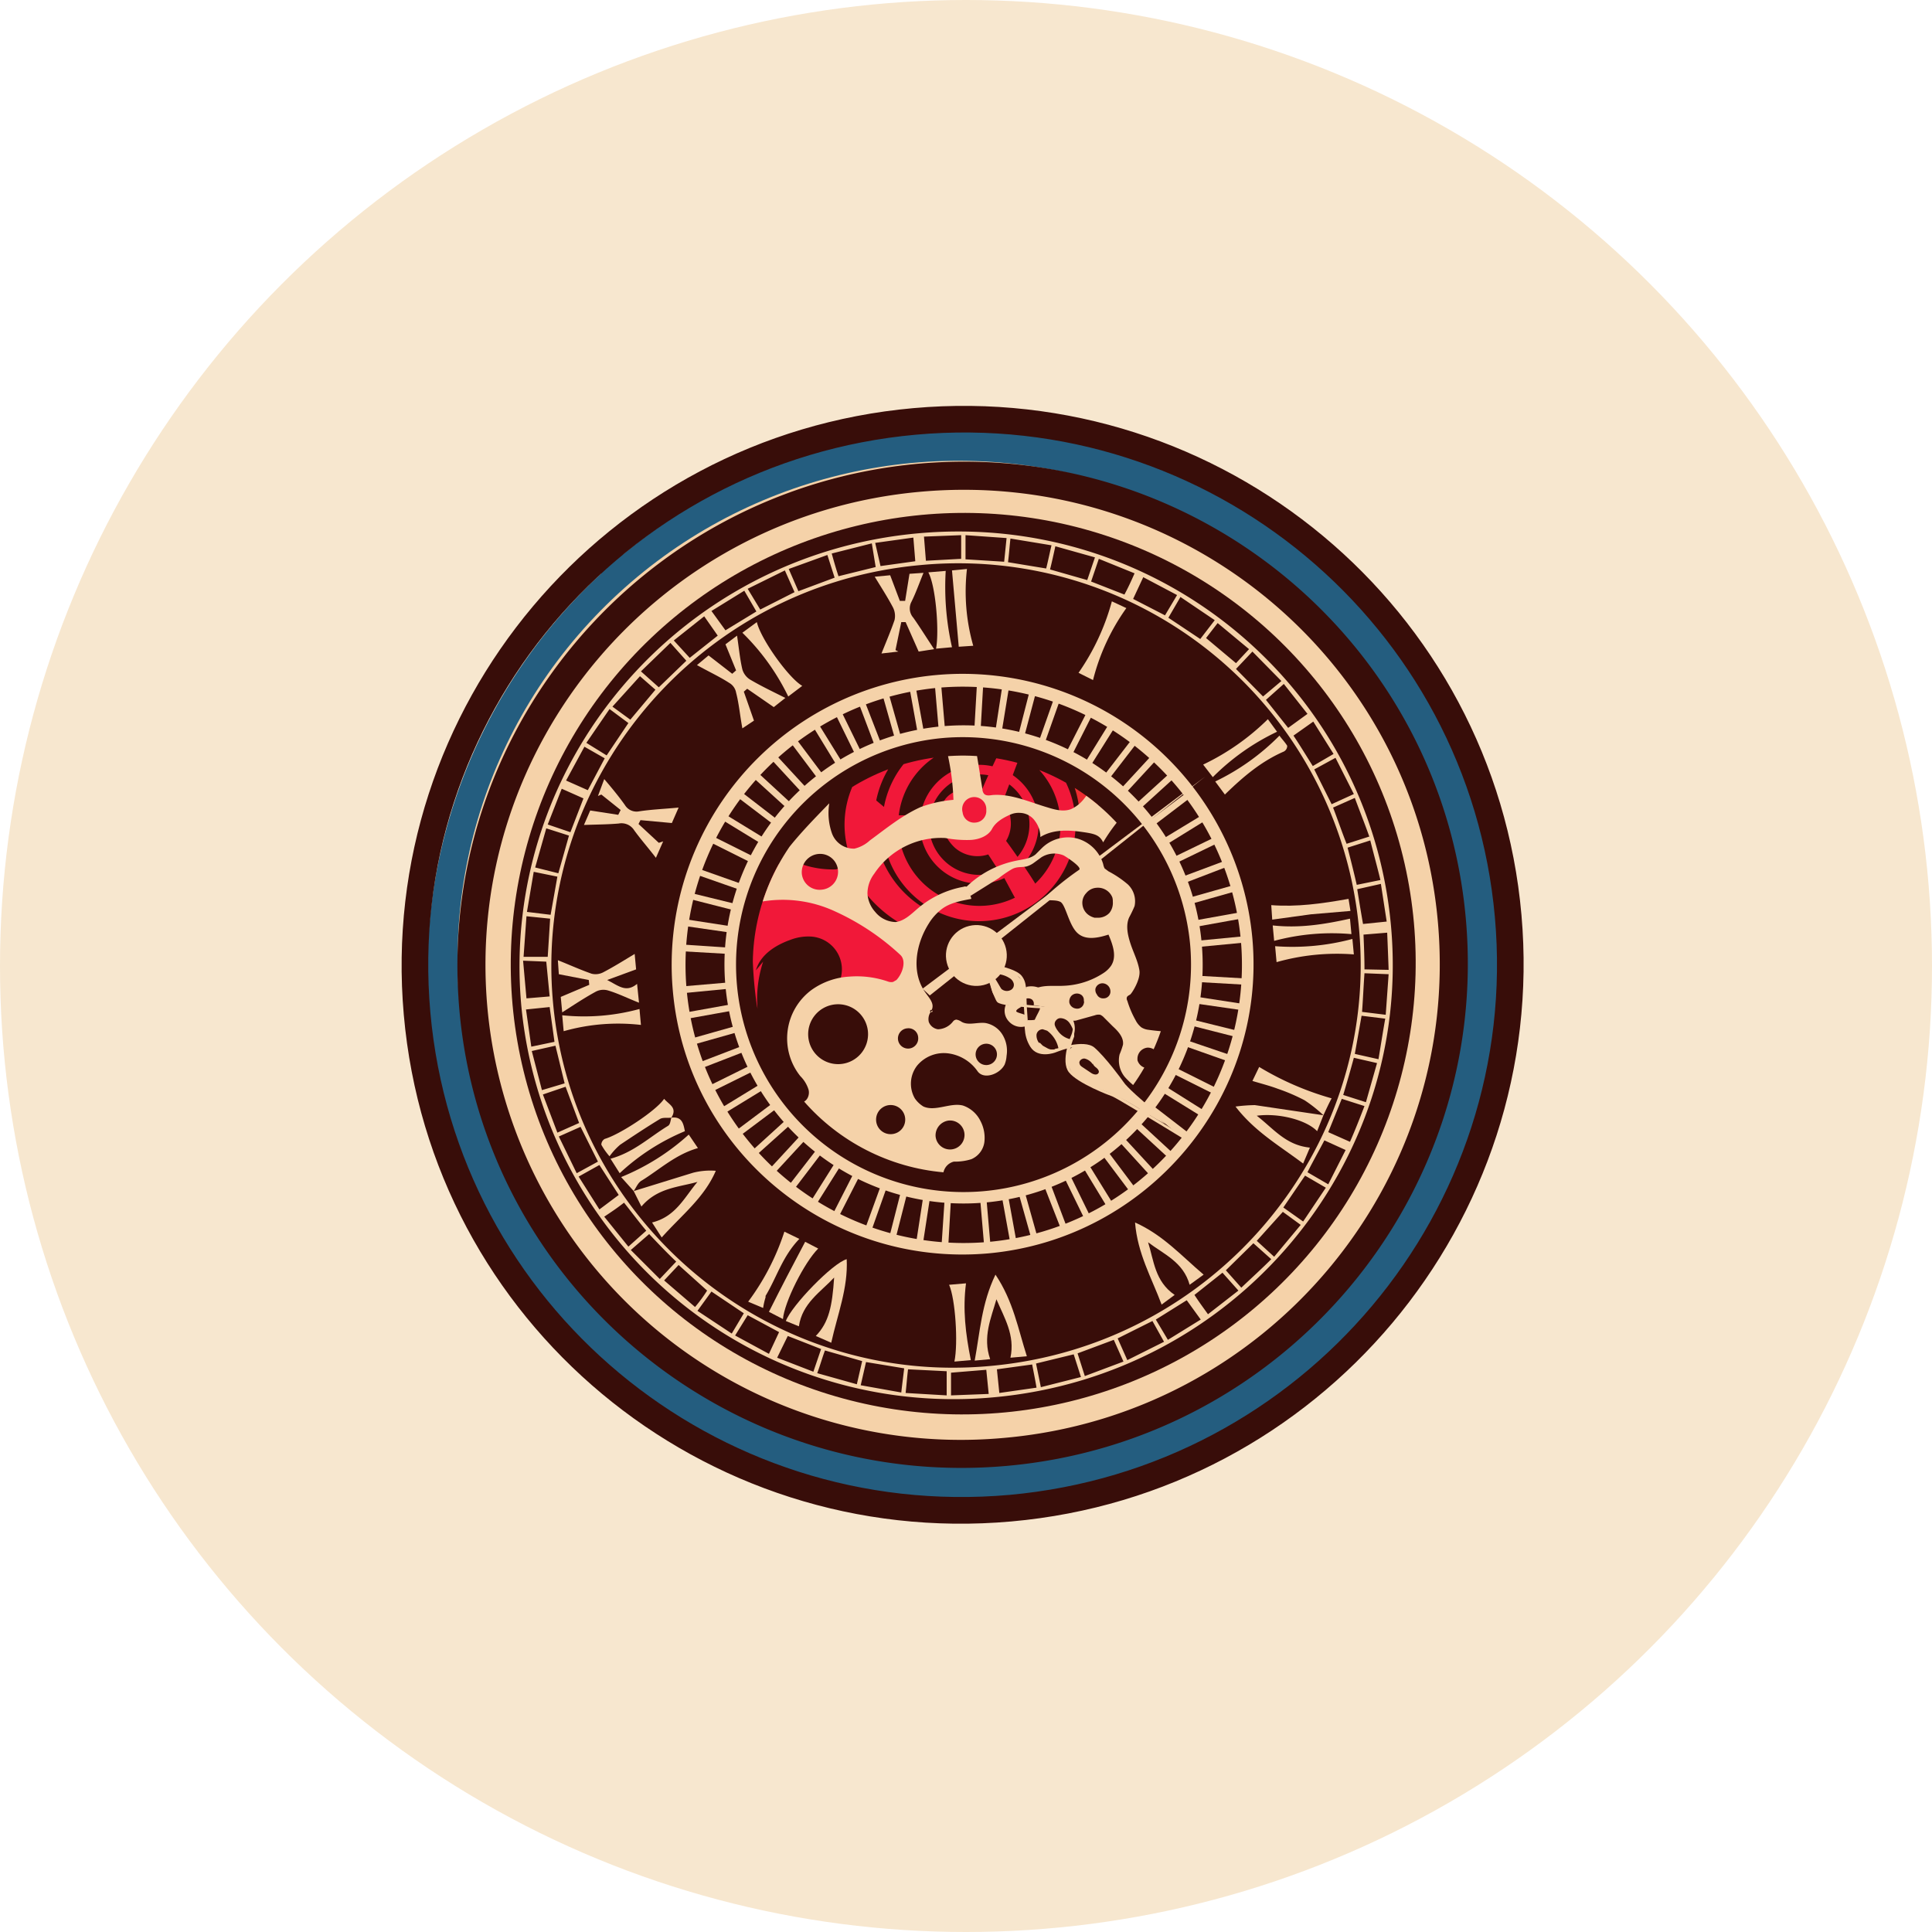 <?xml version="1.0" encoding="UTF-8"?> <svg xmlns="http://www.w3.org/2000/svg" xmlns:xlink="http://www.w3.org/1999/xlink" viewBox="0 0 400 400"> <defs> <style>.a{fill:none;}.b{fill:#f7e7cf;}.c{fill:#b15318;}.d{fill:#245d7f;}.e{fill:#f5d2a9;}.f{fill:#380d09;}.g{clip-path:url(#a);}.h{fill:#f11839;}.i{fill:#ed2c30;}</style> <clipPath id="a"> <ellipse class="a" cx="199.1" cy="199.8" rx="43.4" ry="43.2" transform="translate(-41.5 52.7) rotate(-13.7)"></ellipse> </clipPath> </defs> <title>Монтажная область 19 копия 123</title> <circle class="b" cx="200" cy="200" r="200"></circle> <path class="c" d="M147.9,111.6l-6.2-9.8a183,183,0,0,1,53.6-12.6l.4,8.6,5.3-.4,1.1-7.3a3.2,3.2,0,0,1,.7-1.9,3.6,3.6,0,0,1,2.3-.5l14.2,1.1a3.5,3.5,0,0,1,2.6.9,4,4,0,0,1,.5,2.4l-.5,7.7c-20,1.4-41.1-5.3-59.7,2.3-12.4,5-21.7,15.7-34,20.9-1.7-1.5-3.5-3.1-4-5.3s.8-5,3.1-5.1a18.6,18.6,0,0,0,9.4,8.1"></path> <ellipse class="d" cx="200.9" cy="200.9" rx="112.5" ry="112" transform="translate(-41.8 53.1) rotate(-13.7)"></ellipse> <path class="d" d="M88.8,229c.3,1.5.8,3.1,2.2,3.6s3-.8,4.4-1.5a6.8,6.8,0,0,1,6.5.6c2.8,1.8,3.6,5.9,2.1,8.8a8.1,8.1,0,0,1-8.3,4.2,5.4,5.4,0,0,0,2.4,4.8,25.9,25.9,0,0,1,9.3-5.9,117.6,117.6,0,0,0,13.9,19.8,54.9,54.9,0,0,0-9.2,10.1l33.4,25.8a24,24,0,0,1,2.6-9.5c-17.7-16.9-35.9-34.5-44.3-57.4-3.7-10-4.8-20.3-7-30.6-.6,2.6,0,5.5-2.3,7.4s-3.8.7-5.2,1.7C84.4,214.2,87.7,224.1,88.8,229Z"></path> <path class="d" d="M147.9,111.6l-6.2-9.8a183,183,0,0,1,53.6-12.6l.4,8.6,5.3-.4,1.1-7.3a3.2,3.2,0,0,1,.7-1.9,3.6,3.6,0,0,1,2.3-.5l14.2,1.1a3.5,3.5,0,0,1,2.6.9,4,4,0,0,1,.5,2.4l-.5,7.7c-20,1.4-41.1-5.3-59.7,2.3-12.4,5-21.7,15.7-34,20.9-1.7-1.5-3.5-3.1-4-5.3s.8-5,3.1-5.1a18.6,18.6,0,0,0,9.4,8.1"></path> <path class="d" d="M270.8,285.3l-4.9-5.5a2.1,2.1,0,0,1,.2-3.6l7.6-6.6a2.3,2.3,0,0,1,1.4-.8c.8,0,1.4.8,1.9,1.4l4.4,6.7a16.1,16.1,0,0,0,5.6-6.8l-8-7.5,6.3-6.6c2.2,3.1,4.3,6.3,6.3,9.5a168.8,168.8,0,0,0,18-43.2l-9.9-3.6a21.4,21.4,0,0,0,1.5-8.6l9.8,2.2c.4-12,.1-24-.7-36l-10.6,1.5a67.2,67.2,0,0,1-5.1-13.8l7.6-.2c1.1-.1,2.2-.1,2.9-.9s.1-3.6-1.6-4.1-3.5.1-5.2.8-3.4,1.5-5.2,1.1l-2.2-5.6,8.2-2.7a4.7,4.7,0,0,1,3.3-.1,4,4,0,0,1,1.5,1.9c3.3,7.2,4,15.3,5.5,23s3.4,13.4,4,20.2-.3,15.9-1.8,23.7c-3.4,17.4-9.2,35.1-21.4,48.2-9.6,10.4-22.5,17.1-33.4,26.1l-4.9-7.4,5.2-4.5,6.3,9.6"></path> <ellipse class="e" cx="198.1" cy="198.6" rx="103.5" ry="103" transform="translate(-41.3 52.4) rotate(-13.7)"></ellipse> <path class="f" d="M189.1,84.5C125.3,90.2,78,146.4,83.6,210.1S145.5,320.7,209.4,315,320.6,253,315,189.4,253,78.8,189.1,84.5Zm19.9,225c-60.9,5.4-114.5-39.3-119.9-99.9S128.8,95.5,189.6,90s114.5,39.3,119.9,99.9S269.8,304,209,309.5Z"></path> <path class="f" d="M190.2,96c-57.6,5.2-100.1,55.8-95.1,113s55.8,99.6,113.3,94.5,100.1-55.8,95.1-113.1S247.7,90.9,190.2,96Zm17.7,201.7a98.4,98.4,0,0,1-107-89.2c-4.8-54.1,35.4-101.9,89.8-106.7s102.2,35,107,89.1S262.3,292.9,207.9,297.7Z"></path> <ellipse class="f" cx="199.3" cy="199.7" rx="93.7" ry="93.3" transform="translate(-41.5 52.7) rotate(-13.7)"></ellipse> <path class="e" d="M204.6,259.5c-33.1,2.9-62.4-21.4-65.3-54.4a60.2,60.2,0,0,1,120-10.7C262.2,227.3,237.6,256.5,204.6,259.5ZM194.2,142.4a57.6,57.6,0,1,0,62.7,52.2A57.8,57.8,0,0,0,194.2,142.4Z"></path> <path class="e" d="M203.6,249a49.5,49.5,0,1,1,45.2-53.7A49.4,49.4,0,0,1,203.6,249Zm-8.4-96.2a47.1,47.1,0,1,0,51.2,42.7A47.3,47.3,0,0,0,195.2,152.8Z"></path> <path class="e" d="M288,191.8c4.4,49.4-32.4,93-82.3,97.5a89.9,89.9,0,0,1-97.8-81.4c-4.3-49.5,32.5-93.1,82.4-97.5S283.6,142.5,288,191.8Zm-82.9,91c46.2-4.2,80.3-44.6,76.3-90.2A83.3,83.3,0,0,0,190.5,117c-46.1,4.2-80.2,44.8-76,90.6S159.5,287.1,205.1,282.8Zm9.4-.5,1,4.9,8.3-2.1-1.5-4.7Zm-74-20.4-3,3.2,6.4,5.5a29,29,0,0,0,2.5-3.4Zm140-43.7,4.9,1.1c.5-3,.9-5.6,1.4-8.4l-4.9-.6Zm-21,39.2-5.7,5.6,3.2,3.6c2.1-2,4.1-3.8,6.2-5.9Zm18.6-30.7,4.7,1.5,2.3-8.1-4.8-1.1C279.6,221.6,278.9,224,278.1,226.7Zm-6-67.4,3.6,7.2,4.6-2.1-3.8-7.5Zm13.7,22.9c-.7-2.9-1.4-5.4-2.1-8.2l-4.7,1.5c.7,2.7,1.3,5.1,1.9,7.7ZM265.7,250l4.1,2.9,4.7-7-4.3-2.5Zm-39-134.6-8.2-2.3c-.4,1.8-.7,3.2-1.1,4.8l7.7,2.2Zm-91,27.4-3.2-2.8-5.7,6.3,3.7,2.7Zm115.8-14.4-7.1-4.8-2.5,4.3,6.6,4.4ZM232.6,281.9l-2-4.5-7.5,2.8,1.5,4.7Zm-54.4,4.9,8.4,1.5c.2-1.8.4-3.3.6-5l-7.9-1.3Zm77.7-148.3,5.6,5.7,3.8-3.2-6-6.1Zm-139,85.8-1.9-7.8-4.9,1.1,2.1,8.1Zm6.9,16.2-3.6-7.2-4.5,2,3.7,7.6Zm107.6,36.6,2,4.5,7.6-3.8-2.4-4.3ZM142.1,136.8l-3.3-3.7-6.1,5.9,3.7,3.3ZM196,283.9l-8-.4c-.2,1.6-.3,3.1-.5,4.9l8.5.5Zm-82-94.5,1.4-7.9-4.9-1-1.4,8.3Zm40,82.5-6.7-4.5-2.9,4,7.1,4.7Zm-40.1-81.7-4.9-.5-.6,8.4h5Zm16.7,68.6,6,6,3.4-3.6c-2-1.9-3.8-3.8-5.6-5.7Zm34.7-136.4,7.5-2.8-1.5-4.7-8,2.9Zm42.6-6.1.5-4.9-8.5-.6v5Zm-88,116.2-2.8-7.5-4.7,1.6,3,7.9Zm158.9-57.8,4.7-1.5c-1-2.8-2-5.3-3-8l-4.5,2C277,169.8,277.8,172.2,278.8,174.7ZM164.5,122.6l-2-4.5-7.7,3.8,2.6,4.3Zm-38.9,33.8,4.5-6.7-3.9-2.9-4.8,7Zm92.1-43.5-8.5-1.4c-.2,1.8-.3,3.3-.5,4.9l7.9,1.3C217,116.1,217.3,114.6,217.7,112.9ZM115.6,180.8l2.2-7.8-4.7-1.5-2.3,8.1Zm61.8,105.8,1.1-4.8-7.7-2.2c-.6,1.6-1,3.1-1.6,4.7Zm3.1-174.1-8.3,2.1c.5,1.8.9,3.2,1.4,4.7l7.7-1.9Zm106.4,97.6.6-8.4-5-.2c-.2,2.8-.3,5.3-.5,8Zm-17.6,43.5-3.7-2.7-5.4,6,3.6,3.3ZM249.7,132.1l6.2,5.2,2.7-2.9-6.5-5.4Zm-68.5-19.7,1.1,4.8,7.2-1-.4-4.9Zm44.7,8,6.9,2.7c.8-1.5,1.4-2.8,2.1-4.4l-7.4-3ZM282.5,229l-4.7-1.5-2.8,6.9,4.5,2C280.6,233.9,281.5,231.6,282.5,229Zm-14.7-76.7c1.4,2.1,2.6,4.1,4,6.3l4.3-2.5-4.2-6.7ZM204.7,288.6l-.5-5-7.3.6v4.7ZM129.2,249c-1.4,1.1-2.6,1.9-4.1,2.9l5,6.2,3.7-3.3C132.2,252.9,130.8,251,129.2,249Zm84.5,33.5-7.3,1,.5,4.9,7.7-1.1C214.3,285.5,214,284.1,213.7,282.5Zm30-159.3-7-3.7-2.1,4.5,6.6,3.4Zm6.4,148.9,6.3-4.9-3.3-3.7-5.8,4.6C248.2,269.5,249.1,270.7,250.1,272.1Zm-88.8,3.7-6.5-3.5-2.6,4.2,7,3.8ZM266.7,150.7l4-2.9-4.9-6.2-3.7,3.3Zm8.3,94.5,3.6-7.1-4.4-2c-1.2,2.3-2.4,4.4-3.5,6.6ZM150.2,130.5l6.4-3.9-2.5-4.3-6.8,4.2Zm-1.6,1.1-2.8-4-6.3,5,3.3,3.6Zm100,141.6-2.9-4-6.4,4,2.5,4.2ZM116.3,163.3l-2.9,7.4,4.7,1.6,2.7-7ZM199,115.7v-4.9l-7.7.3.4,5Zm-78,38.9-3.8,7,4.5,2,3.5-6.6Zm-12.7,44.3.7,7.8,4.8-.4-.7-7.2Zm179.2,1.9c-.1-2.9-.2-5.3-.3-7.7l-4.9.4c.1,2.5.2,4.8.2,7.2ZM160.9,281.1l7.5,2.9,1.6-4.7-6.9-2.7Zm-46.1-65.4-1-7.2-4.9.5,1.1,7.7Zm5,27.9,4.3,6.8,4-3-4-6.2Zm167.3-52.8-1.2-7.8-4.9,1.1q.6,3.8,1.2,7.2Z"></path> <path class="e" d="M121.9,202.9l-6.2-1.2-.2-2.9c2.5,1,4.7,2,7,2.8a3.4,3.4,0,0,0,2.4-.3c2.1-1.1,4.2-2.4,6.5-3.8l.3,3.2-6,2.2c2.4,1.2,3.9,2.7,6.2.8l.4,3.9c-2.3-.9-4.3-1.9-6.3-2.5a3.4,3.4,0,0,0-2.8.3c-2.2,1.2-4.3,2.6-6.8,4.2l-.3-3.2,5.9-2.5Z"></path> <path class="e" d="M140.5,167.2l-1.4,3.2-6.5-.6-.4.8,4.2,3.9.9-.3-1.5,3.4c-1.7-2.2-3.2-3.9-4.5-5.7a3.1,3.1,0,0,0-3.2-1.4c-2.3.2-4.5.2-7.2.3l1.3-3,5.8.9.5-1-4-3.2-.7.3,1.3-3.5c1.7,2,3.1,3.7,4.3,5.4a2.8,2.8,0,0,0,2.8,1.3C134.7,167.6,137.3,167.5,140.5,167.2Z"></path> <path class="e" d="M154,143.2l2.1,6-2.4,1.6c-.5-2.7-.7-5.1-1.3-7.4a2.9,2.9,0,0,0-1.4-2c-2-1.3-4.2-2.3-6.7-3.7l2.4-2,4.9,3.8.8-.7-2.2-5.4,2.4-1.8c.4,2.7.6,4.9,1.1,7a3.7,3.7,0,0,0,1.6,2.1c2.2,1.3,4.5,2.4,7.3,3.8l-2.4,1.9-5.5-3.8Z"></path> <path class="e" d="M188.3,118.8l2.9-.2c-.9,2.2-1.6,4.2-2.5,6a2.9,2.9,0,0,0,.4,3.3c1.4,2,2.7,4.1,4.3,6.5l-3.2.5-2.7-6.1h-.9l-1.2,5.8.6.3-3.5.4c1-2.5,1.9-4.6,2.7-6.9a3.9,3.9,0,0,0-.3-2.6c-1.1-2.1-2.4-4.1-3.8-6.4l3.2-.3,2,5.3h1.1Z"></path> <path class="e" d="M274,230.9l-1.3,3.3c-2.3-2.4-8.1-3.8-12.5-3.2,3.5,2.7,6,6.1,11,6.6l-1.4,3.3c-4.9-3.7-10-6.6-14-11.8a34.3,34.3,0,0,1,4-.3l14.2,2.1Z"></path> <path class="e" d="M175.3,260.7c.3,6-1.9,11.4-3.2,17.3l-3.2-1.4c2.7-2.8,3.4-6.1,3.8-12.1-2.8,3-6.6,5.3-7.3,10.1l-2.7-1.1C163.9,270.3,172.4,261.5,175.3,260.7Z"></path> <path class="e" d="M131.2,246.6l12.3-3.8a14.5,14.5,0,0,1,4.7-.4c-2.4,5.6-7.1,9.2-11.2,13.8l-2-3.1c4.9-1.2,6.7-5.2,9.4-8.4-3.9,1.1-8.3,1.2-11.6,5.1l-1.6-3.2Z"></path> <path class="e" d="M205,281.4l-3.2.3c1.1-5.9,1.4-11.8,4.3-17.8,3.7,5.5,4.7,11.3,6.5,16.9l-3.4.3c1-4.7-1.3-8.3-2.9-12.1C205.2,272.9,203.4,276.8,205,281.4Z"></path> <path class="e" d="M237.7,257.2c1.2,3.8,1.4,8.1,5.5,10.9l-2.7,2c-2.1-5.6-5-10.6-5.5-17,5.8,2.6,9.6,6.9,14.2,10.8l-2.9,2.1C245,261.3,241,259.7,237.7,257.2Z"></path> <path class="e" d="M192.2,118.5l3.6-.3a56.3,56.3,0,0,0,1.3,15.8l-3.3.3C194.5,130.5,193.7,121.2,192.2,118.5Z"></path> <path class="e" d="M201,281.6l-3.4.3c.8-3.8.2-13-1.1-15.9l3.5-.3C199.3,271.1,199.9,276.1,201,281.6Z"></path> <path class="e" d="M263.4,190.4l-.2-3c5.3.4,10.4-.3,16-1.3l.4,2.5-8.2.7Z"></path> <path class="e" d="M280,194.4l.3,3.2a45.9,45.9,0,0,0-16,1.6l-.3-3.3A48.1,48.1,0,0,0,280,194.4Z"></path> <path class="e" d="M262.5,148.9l1.9,2.6a47.3,47.3,0,0,0-13.3,9.4l-2-2.6A49.2,49.2,0,0,0,262.5,148.9Z"></path> <path class="e" d="M253.6,164.5l-2-2.7a47.6,47.6,0,0,0,13.3-9.5c.4.6,1.1,1.3,1.6,2.1a1.3,1.3,0,0,1-.7,1.2C261.2,157.6,257.5,160.7,253.6,164.5Z"></path> <path class="e" d="M274,230.9a27.9,27.9,0,0,0-3.9-3.1,39.3,39.3,0,0,0-5.6-2.4c-1.6-.6-3.2-1-5.2-1.6l1.4-2.9a60.8,60.8,0,0,0,15,6.5c-.5.9-1.1,2.2-1.7,3.5Z"></path> <path class="e" d="M162.1,273.1l-2.9-1.5c2.5-5,4.9-9.6,7.5-14.5l2.7,1.4C166.5,261.4,162.4,269.6,162.1,273.1Z"></path> <path class="e" d="M139,231.4c2.3-.3,2.5,1.4,2.8,2.8a45.2,45.2,0,0,0-13.5,8.7l-1.9-3c4.8-1.3,8.1-4.5,11.9-6.8.5-.3.5-1.1.7-1.7Z"></path> <path class="e" d="M156.7,128.8c.8,3.5,6.6,11.6,9.4,13.2l-2.9,2.2a47.2,47.2,0,0,0-9.5-13.2Z"></path> <path class="e" d="M154.9,269.5a50.1,50.1,0,0,0,7.5-14.5l3.1,1.5c-3.5,3.6-4.7,8-7,11.8v.3a14.2,14.2,0,0,0-.5,2.2Z"></path> <path class="e" d="M226.3,140.8l-3-1.5a47.7,47.7,0,0,0,6.9-14.8l3,1.4A44.1,44.1,0,0,0,226.3,140.8Z"></path> <path class="e" d="M131.2,246.6l-2.6-2.9a47.3,47.3,0,0,0,14-8.8l1.9,2.8c-4.6,1.3-7.9,4.4-11.6,6.7-.8.4-1.2,1.5-1.7,2.2Z"></path> <path class="e" d="M139,231.4c-.8.1-1.8-.1-2.4.3-2.8,1.7-5.5,3.5-8.2,5.3a13.3,13.3,0,0,0-2.2,2.4,13.1,13.1,0,0,1-1.7-2.4,1.4,1.4,0,0,1,.7-1.2c3.1-.9,10.6-5.8,12.3-8.3,1,1.2,2.8,1.8,1.5,3.9Z"></path> <path class="e" d="M263.8,194.8l-.3-3.2c5.5.6,10.6-.2,16-1.4l.3,3.2A46,46,0,0,0,263.8,194.8Z"></path> <path class="e" d="M132.4,208.9l.3,3.3a41.3,41.3,0,0,0-16,1.3l-.3-3.3A43.6,43.6,0,0,0,132.4,208.9Z"></path> <path class="e" d="M201.5,133.7l-3,.2-1.4-15.8,3.1-.3A40.9,40.9,0,0,0,201.5,133.7Z"></path> <polygon class="e" points="195.7 151.6 194.4 151.7 193.5 141.2 194.8 141.1 195.7 151.6"></polygon> <polygon class="e" points="205.1 258.2 203.8 258.4 202.9 247.9 204.2 247.8 205.1 258.2"></polygon> <polygon class="e" points="247.7 196.1 247.6 194.8 258 193.8 258.2 195.1 247.7 196.1"></polygon> <polygon class="e" points="140.6 205.7 140.4 204.3 150.9 203.4 151 204.7 140.6 205.7"></polygon> <rect class="e" x="189.1" y="141.8" width="1.3" height="10.48" transform="translate(-23.2 36.2) rotate(-10.3)"></rect> <rect class="e" x="208.2" y="247.2" width="1.3" height="10.48" transform="translate(-41.7 41.3) rotate(-10.3)"></rect> <rect class="e" x="246.9" y="189.5" width="10.5" height="1.33" transform="translate(-29.8 47.9) rotate(-10.2)"></rect> <rect class="e" x="141.1" y="208.7" width="10.5" height="1.33" transform="translate(-34.9 29.4) rotate(-10.2)"></rect> <rect class="e" x="184" y="143" width="1.3" height="10.48" transform="translate(-33.4 55.9) rotate(-15.8)"></rect> <rect class="e" x="213.2" y="246" width="1.3" height="10.48" transform="matrix(0.96, -0.27, 0.27, 0.96, -60.38, 67.81)"></rect> <rect class="e" x="245.8" y="184.4" width="10.5" height="1.33" transform="translate(-41 75.5) rotate(-15.8)"></rect> <rect class="e" x="142.3" y="213.7" width="10.5" height="1.33" transform="translate(-52.9 48.4) rotate(-15.8)"></rect> <polygon class="e" points="182.6 154.4 181.3 154.9 177.6 145.1 178.8 144.6 182.6 154.4"></polygon> <polygon class="e" points="221 254.4 219.8 254.8 216 245.1 217.3 244.6 221 254.4"></polygon> <polygon class="e" points="244.8 183 244.3 181.7 254.2 178 254.7 179.2 244.8 183"></polygon> <polygon class="e" points="144.4 221.5 143.9 220.3 153.8 216.5 154.2 217.7 144.4 221.5"></polygon> <polygon class="e" points="178.5 156.1 177.3 156.7 172.7 147.3 173.9 146.7 178.5 156.1"></polygon> <polygon class="e" points="225.9 252.2 224.7 252.7 220.1 243.3 221.3 242.8 225.9 252.2"></polygon> <polygon class="e" points="243.1 178.9 242.5 177.7 252 173.1 252.6 174.3 243.1 178.9"></polygon> <polygon class="e" points="146.6 226.4 146 225.2 155.5 220.5 156.1 221.7 146.6 226.4"></polygon> <polygon class="e" points="174.6 158.2 173.5 158.9 168 149.9 169.1 149.3 174.6 158.2"></polygon> <polygon class="e" points="230.6 249.5 229.4 250.2 224 241.3 225.1 240.6 230.6 249.5"></polygon> <polygon class="e" points="241.1 175.1 240.4 173.9 249.3 168.5 250 169.6 241.1 175.1"></polygon> <polygon class="e" points="149.2 231 148.5 229.9 157.5 224.4 158.2 225.5 149.2 231"></polygon> <polygon class="e" points="170.7 160.8 169.6 161.6 163.3 153.2 164.4 152.4 170.7 160.8"></polygon> <polygon class="e" points="235.3 246.3 234.2 247.1 227.9 238.7 229 237.9 235.3 246.3"></polygon> <polygon class="e" points="238.5 171.2 237.7 170.1 246.1 163.8 246.9 164.8 238.5 171.2"></polygon> <polygon class="e" points="152.5 235.7 151.7 234.6 160.1 228.3 160.9 229.4 152.5 235.7"></polygon> <polygon class="e" points="167.3 163.5 166.3 164.4 159.2 156.7 160.2 155.8 167.3 163.5"></polygon> <polygon class="e" points="239.4 242.8 238.4 243.7 231.3 235.9 232.3 235.1 239.4 242.8"></polygon> <polygon class="e" points="235.7 167.8 234.8 166.8 242.6 159.7 243.5 160.7 235.7 167.8"></polygon> <polygon class="e" points="156 239.7 155.1 238.8 162.9 231.7 163.8 232.7 156 239.7"></polygon> <polygon class="e" points="164.1 166.6 163.2 167.6 155.4 160.5 156.4 159.5 164.1 166.6"></polygon> <polygon class="e" points="243.1 239 242.2 240 234.5 232.9 235.4 231.9 243.1 239"></polygon> <polygon class="e" points="232.7 164.6 231.7 163.7 238.8 156 239.8 156.9 232.7 164.6"></polygon> <polygon class="e" points="159.8 243.5 158.8 242.6 165.9 234.9 166.9 235.8 159.8 243.5"></polygon> <polygon class="e" points="161.2 169.9 160.4 170.9 152.1 164.6 152.9 163.5 161.2 169.9"></polygon> <polygon class="e" points="246.5 234.9 245.7 235.9 237.4 229.6 238.2 228.5 246.5 234.9"></polygon> <polygon class="e" points="229.3 161.7 228.3 160.9 234.7 152.6 235.7 153.4 229.3 161.7"></polygon> <polygon class="e" points="163.9 246.9 162.8 246.1 169.3 237.7 170.3 238.5 163.9 246.9"></polygon> <polygon class="e" points="158.5 173.7 157.8 174.8 148.8 169.3 149.5 168.2 158.5 173.7"></polygon> <polygon class="e" points="249.7 230.2 249 231.3 240.1 225.8 240.8 224.6 249.7 230.2"></polygon> <polygon class="e" points="225.5 159 224.4 158.3 229.9 149.4 231.1 150.1 225.5 159"></polygon> <polygon class="e" points="168.6 250 167.5 249.3 173.1 240.4 174.2 241.1 168.6 250"></polygon> <polygon class="e" points="156.3 177.5 155.7 178.7 146.3 174 146.9 172.8 156.3 177.5"></polygon> <polygon class="e" points="252.3 225.5 251.7 226.7 242.3 222 242.9 220.8 252.3 225.5"></polygon> <polygon class="e" points="221.7 156.8 220.5 156.3 225.3 146.9 226.4 147.5 221.7 156.8"></polygon> <polygon class="e" points="173.3 252.6 172.1 252 176.9 242.6 178.1 243.2 173.3 252.6"></polygon> <polygon class="e" points="153.8 183.1 153.4 184.3 143.4 180.8 143.9 179.6 153.8 183.1"></polygon> <polygon class="e" points="255.2 218.6 254.7 219.9 244.8 216.4 245.2 215.2 255.2 218.6"></polygon> <polygon class="e" points="216.1 154.4 214.9 154 218.4 144.1 219.6 144.5 216.1 154.4"></polygon> <polygon class="e" points="180.2 255.4 178.9 255 182.5 245.1 183.7 245.5 180.2 255.4"></polygon> <polygon class="e" points="152.5 187.2 152.1 188.5 141.9 185.9 142.3 184.7 152.5 187.2"></polygon> <polygon class="e" points="256.6 213.5 256.3 214.8 246.1 212.2 246.5 211 256.6 213.5"></polygon> <polygon class="e" points="211.9 153.1 210.7 152.7 213.3 142.6 214.6 142.9 211.9 153.1"></polygon> <polygon class="e" points="185.3 256.9 184 256.6 186.6 246.4 187.9 246.7 185.3 256.9"></polygon> <polygon class="e" points="151.5 191.8 151.3 193.1 140.9 191.6 141.1 190.2 151.5 191.8"></polygon> <polygon class="e" points="257.7 207.9 257.5 209.2 247.1 207.7 247.3 206.3 257.7 207.9"></polygon> <polygon class="e" points="207.3 152.1 206 151.9 207.6 141.5 209 141.7 207.3 152.1"></polygon> <polygon class="e" points="191 258 189.6 257.8 191.2 247.4 192.6 247.6 191 258"></polygon> <polygon class="e" points="150.9 196.2 150.8 197.5 140.3 196.9 140.4 195.5 150.9 196.2"></polygon> <polygon class="e" points="258.2 202.6 258.2 203.9 247.7 203.3 247.7 202 258.2 202.6"></polygon> <polygon class="e" points="203 151.6 201.7 151.5 202.3 141 203.6 141.1 203 151.6"></polygon> <polygon class="e" points="196.3 258.5 194.9 258.4 195.6 247.9 196.9 248 196.3 258.5"></polygon> <g class="g"> <path class="h" d="M200.9,150.8a20,20,0,1,0,21.7,18.1A20,20,0,0,0,200.9,150.8Zm3.2,36.7a16.8,16.8,0,1,1,15.4-18.3A16.8,16.8,0,0,1,204.1,187.5Z"></path> <path class="h" d="M201.6,158.4A12.3,12.3,0,1,0,215,169.6,12.3,12.3,0,0,0,201.6,158.4Zm2,22.7a10.4,10.4,0,1,1,9.5-11.3A10.5,10.5,0,0,1,203.6,181.1Z"></path> <path class="i" d="M175.4,204.4h0Z"></path> <path class="h" d="M181.5,178.3c1.1-1.1,6.1-5.9,7.6-6.4a16.1,16.1,0,0,1,0-3.1h-4l-4.8-4c-.1.9-1.2,6.6-1.1,7.6S181.3,177.4,181.5,178.3Z"></path> <path class="h" d="M181.1,171.8a20.7,20.7,0,0,1,4.2-14.6,16.8,16.8,0,0,0-5.3,1.5,4.6,4.6,0,0,0-1.5.9,4.9,4.9,0,0,0-1.1,1.4,19.9,19.9,0,0,0-1.6,15.8,6.1,6.1,0,0,0-1.8,2.4.7.7,0,0,1-.3.6l-.7.2a19.7,19.7,0,0,1-6.8-1c-1.3-.4-2.7-.9-4-.5s-2.1,1.5-2.8,2.6a28.2,28.2,0,0,0-3.6,13.9,87.7,87.7,0,0,0,1.1,14.5,24.6,24.6,0,0,1,1.1-10.4l-1.5,1.8c.9-3.2,4-5.2,7.1-6.3a10.3,10.3,0,0,1,4.2-.7,6.8,6.8,0,0,1,5.9,9.6l1.6.9a11,11,0,0,1,6,.9,23.2,23.2,0,0,1,6.3,4,5.6,5.6,0,0,1-.6-3.4c.2-1.8.7-3.5,1-5.2a7.4,7.4,0,0,0-.9-5.1,8.9,8.9,0,0,0-2.6-2.1l-6.9-4.3c-1.3-.8-2.7-1.7-3.2-3.2s.3-4.3,1.7-6a26.5,26.5,0,0,0,12,12.1,19,19,0,0,1,3.7-3.8A21.3,21.3,0,0,1,181.1,171.8Z"></path> <path class="i" d="M174,204.7l1.2-.3Z"></path> <path class="i" d="M226.9,161.7c-.5-1.4-1.9-2.3-3.2-3a61.2,61.2,0,0,0-5.6-3.1,21,21,0,0,1,5.4,12.4c0,.3.1.6.1.8l3.7-1.5v-3.7A12.5,12.5,0,0,0,226.9,161.7Z"></path> <path class="h" d="M197.7,163.9a8.6,8.6,0,0,1,5.7-.6c.7-1.7,1.5-3.4,2.3-5.1s2.1-4.6,3.2-4.9,1.3,2.7,2.5,2.6L207.6,166l1.2-.4a3.7,3.7,0,0,0-1.4,1.8l.4-.7c.1-.2-.4-.1-.3.1s.3.3.5.4a2.9,2.9,0,0,1,1.2,2.2,7,7,0,0,1-.9,4.7c1,1.3,6,8.4,6.6,9.9a30.2,30.2,0,0,1-4.1,2.9c-.2.1-3.4-6.3-3.6-6.3a1.2,1.2,0,0,1-.6-.6l-2-3.1a7.1,7.1,0,0,1-6.8-1.3C194.4,172.6,193,166,197.7,163.9Z"></path> <path class="e" d="M193,209.2l-.3.3A.2.2,0,0,0,193,209.2Z"></path> <path class="e" d="M227.2,161.3a35.1,35.1,0,0,1-2.7,4,7.1,7.1,0,0,1-2.7,2.2c-1.5.6-3.2.2-4.8-.3-3.8-1.1-7.6-2.9-11.5-2.6-.7.1-1.4.2-1.8-.3a1.6,1.6,0,0,1-.3-.9l-1.2-7.4a3.9,3.9,0,0,0-3-.2,7.8,7.8,0,0,1-3,.4,50.4,50.4,0,0,1,1.2,9.4,25.8,25.8,0,0,0-6.8,1.5c-3.8,1.7-7.1,4.4-10.5,6.9a7.1,7.1,0,0,1-3.2,1.7,4.8,4.8,0,0,1-4.7-3.3,12.6,12.6,0,0,1-.5-6.1c-5.9,6.1-12.2,12.4-14.7,20.5a25.7,25.7,0,0,1,15.9,1.9,50.5,50.5,0,0,1,13.5,9c1.3,1.2.5,3.8-.8,5.2l-.7.4a2,2,0,0,1-1.1-.1,19.8,19.8,0,0,0-8-1,14.9,14.9,0,0,0-7.7,2.7,12.5,12.5,0,0,0-2.4,17.9,6.8,6.8,0,0,1,1.7,2.8c.3,1.1-.3,2.5-1.4,2.6a2.9,2.9,0,0,0,.7,1.2,67.2,67.2,0,0,0,13,9.6,31.7,31.7,0,0,0,15.6,3.9,2.9,2.9,0,0,1,2.2-2.4,11.2,11.2,0,0,0,3.6-.5,4.5,4.5,0,0,0,2.7-3.5,7.5,7.5,0,0,0-.8-4.4,6.3,6.3,0,0,0-3.6-3.2c-2.6-.7-5.7,1.3-8.2.2a5.8,5.8,0,0,1-1.8-1.7,6.1,6.1,0,0,1,.5-6.8,7.2,7.2,0,0,1,6.5-2.5,8.8,8.8,0,0,1,6,3.7c1.3,1.8,4.6.6,5.6-1.4a5.8,5.8,0,0,0,.4-1.8,6.4,6.4,0,0,0-.8-4.3,5.2,5.2,0,0,0-3.6-2.5c-1.7-.2-3.6.6-5-.3a2.6,2.6,0,0,0-1-.4,1,1,0,0,0-.7.4,4.1,4.1,0,0,1-3.1,1.6,2.4,2.4,0,0,1-1.9-1.5,2.6,2.6,0,0,1,.4-2.1h-.1c-.1-.1,0-.5.3-.4.7-1.5-.8-2.7-1.7-4.2-2.5-4.1-1.5-9.6,1.1-13.7a11,11,0,0,1,2.7-3c1.7-1.3,4-1.7,6.1-2.1-.1-.6-.5-1.3-.6-1.9s-.1-.4-.2-.5a.8.8,0,0,0-.8-.1,20,20,0,0,0-9.5,4.5c-1.4,1.2-2.8,2.6-4.6,2.8a5.6,5.6,0,0,1-4.2-2.1,6.2,6.2,0,0,1-1.6-3.8,6.8,6.8,0,0,1,1.4-4.1,16.6,16.6,0,0,1,14.7-7.4,23.7,23.7,0,0,0,5.3.4c1.7-.1,3.6-.8,4.4-2.3s2.5-2.4,3.9-3a4.2,4.2,0,0,1,1.9-.3,3.9,3.9,0,0,1,3.1,1.7,5.5,5.5,0,0,1,1.1,3.3c2.4-1.5,5.4-1.5,8.3-1.1s3.9.6,4.7,2.2a36.4,36.4,0,0,1,5.4-7A75.7,75.7,0,0,0,227.2,161.3Zm-57.1,22.9a3.7,3.7,0,0,1-4.1-3.4,3.8,3.8,0,0,1,3.5-4,3.7,3.7,0,0,1,.6,7.4ZM196.4,232a3,3,0,1,1-2.7,3.2A3.1,3.1,0,0,1,196.4,232Zm7.6-15.9a2.2,2.2,0,1,1,.4,4.4,2.2,2.2,0,0,1-.4-4.4Zm-30,4.2a6.2,6.2,0,1,1,5.7-6.7A6.2,6.2,0,0,1,174,220.3Zm10.7,14.5a3,3,0,0,1-3.3-2.7,3,3,0,1,1,6-.6A3,3,0,0,1,184.7,234.8Zm5.4-20a2.1,2.1,0,1,1-2.2-1.9A2,2,0,0,1,190.1,214.8ZM202,170.3a2.4,2.4,0,0,1-2.7-2.1,2.5,2.5,0,1,1,4.9-.5A2.4,2.4,0,0,1,202,170.3Z"></path> <path class="e" d="M237.7,213.2a3.4,3.4,0,0,1-1.4-.5,4.4,4.4,0,0,1-1.2-1.5,20,20,0,0,1-1.7-4,.9.9,0,0,1-.1-.7c.1-.3.4-.4.7-.6s2.2-3.1,1.9-5-1.2-3.6-1.8-5.4-1.1-3.9-.3-5.6a24,24,0,0,0,1.1-2.3,4.8,4.8,0,0,0-1.4-4.5,21.6,21.6,0,0,0-4-2.7l-.8-.6a3.2,3.2,0,0,1-.3-.9,7.8,7.8,0,0,0-5.4-5.3,7.7,7.7,0,0,0-7.3,2l-1.3,1.3c-1.1.9-2.6,1-4,1.3a20.6,20.6,0,0,0-10.4,5.5l.9,1.8,5.9-3.7a23.1,23.1,0,0,1,2.8-1.9c1-.5,1.8-.3,2.9-.5a4.8,4.8,0,0,0,1.6-.8l1.5-1.1a5,5,0,0,1,4.6-.4c.4.2,4,2.5,3.2,3a60.6,60.6,0,0,0-7.4,6c1.1.5,2.4.1,3.5.6s1.7,4.5,3.4,6.3,4.4,1.2,6.6.5c.9,2.1,1.8,4.6.5,6.5a5.7,5.7,0,0,1-1.6,1.5,16.2,16.2,0,0,1-8.3,2.6c-1.9.1-3.8-.2-5.6.5,1.5.9,1.5,3.2,2.9,4.1s2.6.4,3.4,1.3.7,1.1,1.2,1.3a2.1,2.1,0,0,0,1.1-.1l3.6-1a2.1,2.1,0,0,1,1.1-.1,2.4,2.4,0,0,1,.8.6l1.8,1.8c1.1,1,2.3,2.3,2.1,3.8a15.9,15.9,0,0,1-.7,2,5.4,5.4,0,0,0,1.1,4.7,19,19,0,0,0,3.8,3.2,3.8,3.8,0,0,0,1.7.8,3.5,3.5,0,0,0,2.6-1.3,25.7,25.7,0,0,0,7.9-14.7C248.3,214.6,239.8,213.5,237.7,213.2Zm-13.3-5.5a1.4,1.4,0,0,1-1.7,1.1,1.6,1.6,0,0,1-1.3-1.2,1.8,1.8,0,0,1,.4-1.4,1.6,1.6,0,0,1,2.1-.2,1.3,1.3,0,0,1,.5,1.1C224.4,207.3,224.5,207.5,224.4,207.7Zm4.1-1a1.4,1.4,0,0,1-1.4-.8,1.6,1.6,0,0,1-.3-1.2,1.5,1.5,0,0,1,1.7-1.1,1.7,1.7,0,0,1,1.4,1.6A1.4,1.4,0,0,1,228.5,206.7Zm1.2-17.7a3.2,3.2,0,0,1-2.1,1h-1a3.7,3.7,0,0,1-1.4-.7,3.1,3.1,0,0,1-1.1-2.1,2.9,2.9,0,0,1,.8-2.3,3,3,0,0,1,2.2-1.1,3.2,3.2,0,0,1,3.2,2,3.1,3.1,0,0,1,.1.9A3.3,3.3,0,0,1,229.7,189ZM240,219.1a2.3,2.3,0,0,1-4.5.4v-.2a2.3,2.3,0,0,1,2.1-2.4A2.4,2.4,0,0,1,240,219Z"></path> </g> <ellipse class="e" cx="202" cy="198" rx="6.3" ry="6.3" transform="translate(-41 53.3) rotate(-13.7)"></ellipse> <path class="e" d="M245.4,236c-.5-.4-11.9-9.4-13.3-11.7-.3-.5-3.7-5.2-5.8-6.9s-6.2-.1-7.8.5c0,0-3.6,1.4-5.2-1.2s-1-4.8-1.3-8.1-.4-5.6-.9-6.2-4.6-1.9-5.9-2.2v-.6c.2,0,5.1.9,6.3,2.4s.9,3,1.1,6.6.5,6.5,1.2,7.7,4.3,1,4.4,1,6.2-2.3,8.4-.4,5.6,6.5,6,7.1c1.3,2.1,13,11.4,13.1,11.5Z"></path> <path class="e" d="M211.7,212.6a3.4,3.4,0,0,1-2.8-1.1,3.2,3.2,0,0,1-.6-3.6l.6.3a2.8,2.8,0,0,0,.5,2.9,2.6,2.6,0,0,0,2.8.7l.2.7Z"></path> <path class="e" d="M216.5,211.7l.3.2"></path> <path class="e" d="M212.4,210.3a3.6,3.6,0,0,1,.2,1.1,1.2,1.2,0,0,1-.5.9,1.9,1.9,0,0,1-1.3,0,2.5,2.5,0,0,1-1.4-.6,2.1,2.1,0,0,1-.9-1.5,5.9,5.9,0,0,1-.1-1.9v-.2h.3a12.7,12.7,0,0,1,2.8.3c-.2.2-1,.5-1.1.9S212.2,209.9,212.4,210.3Z"></path> <path class="e" d="M216.4,211.7h.1"></path> <path class="e" d="M245.4,236c-5.7-3.5-14.5-8.8-15.1-9s-7.2-2.7-9-5,.4-7.5.5-7.7,1.2-3.1-1-4.4-4.6-1-7.7-1.3-5.9-.5-6.6-1.1-2.3-6.2-2.4-6.4h.7c.2,1.4,1.1,5.1,2.1,6s3.6.7,6.3,1,6.7.5,8,1.3,1.2,5.2,1.2,5.2-2.2,5.2-.6,7.1,8,4.7,8.6,4.7,9.8,5.8,15.3,9.2Z"></path> <path class="e" d="M217.2,208.6h-.6a3.8,3.8,0,0,0-.8-2.4l-1.1-1.1a4,4,0,0,0-2-.2l-.2.2c-.1.1-.2,0-.4-.1v-.4a.6.6,0,0,1,.5-.3,4.4,4.4,0,0,1,2.5.2,5.1,5.1,0,0,1,2.2,4.2Zm-4.8-3.9h0Zm0-.3h0v.2l.2-.2Z"></path> <path class="e" d="M221.4,210a4.2,4.2,0,0,0-3.8-1.2c0,.9-1.1,1.7-2,2a6.8,6.8,0,0,1-2.8.4,11.3,11.3,0,0,0,.5,4.1,3.3,3.3,0,0,0,1.1,1.9l.9.4a4.8,4.8,0,0,0,3.7-.5h-.4c-.4.4-1.3.2-1.8-.1l-.9-.5-.6-.6h-.2a2.6,2.6,0,0,1-.5-1.7,1.3,1.3,0,0,1,1.3-1.1l.9.3a6,6,0,0,1,2.4,4,3.9,3.9,0,0,1,1.8-.4,14.2,14.2,0,0,0,.8-1.8,4.3,4.3,0,0,1-2.8-1.8,3.9,3.9,0,0,1-.6-1.1,1.1,1.1,0,0,1,.3-1.1,1.1,1.1,0,0,1,.9-.4,2.4,2.4,0,0,1,1.9,1.1,6.4,6.4,0,0,1,.9,2.1A4.4,4.4,0,0,0,221.4,210Z"></path> <path class="e" d="M212.2,205v-.5a18.5,18.5,0,0,1,.1,2.3,1.5,1.5,0,0,1,1.3.1,1.1,1.1,0,0,1,.4,1.2l3.1.5a3.8,3.8,0,0,0-.8-1.7,4.2,4.2,0,0,0-1.4-1.8A2.8,2.8,0,0,0,212.2,205Z"></path> <path class="e" d="M215.3,208.9a.4.4,0,0,1,.1-.3h.2a2.5,2.5,0,0,1,1.9.1,1.1,1.1,0,0,1,.7.6,1.1,1.1,0,0,1-.1.8l-.3.3a6.5,6.5,0,0,1-2.1,1.6C212.4,213.5,214.9,210.1,215.3,208.9Z"></path> <path class="e" d="M207.4,204.8a1.7,1.7,0,0,0,1.8.2,1.2,1.2,0,0,0,.6-1.6,1.8,1.8,0,0,0-.8-.9,5.3,5.3,0,0,0-2.2-.8l.6-1.1a3.8,3.8,0,0,1,2.6.9,8.7,8.7,0,0,1,1.7,1.6,4.9,4.9,0,0,1,.4,1.1,8.2,8.2,0,0,1,.2,3.5c0,.1,0,.2-.1.2s-.3.1-.4.1h-2.5a8,8,0,0,1-1.5-.3,4.1,4.1,0,0,1-2.3-2.2,7.3,7.3,0,0,1-.4-3.3C205.2,200.6,207.2,204.8,207.4,204.8Z"></path> <path class="e" d="M226.2,220.3a2.7,2.7,0,0,0-1.5-1.1c-.6-.2-1.4.4-1.2,1s.3.4.4.6l2.1,1.4c.5.3,1.1.4,1.4,0s-.1-.9-.5-1.2-.7-.7-.7-1.1l.3-.5c.3-.5.8-1,1.3-.8l.5.3c2.4,2.4,4,5.4,6.4,7.8l2.8,2.4a41.7,41.7,0,0,1,3.7,3.6c-4-2.1-7.5-4.9-11.7-6.5-1.8-.8-3.6-1.3-5.3-2.2a6.3,6.3,0,0,1-3.3-4.5,2.9,2.9,0,0,1,.7-2.4,3.2,3.2,0,0,1,3.1-.6,5.4,5.4,0,0,1,3.3,2.6"></path> <polygon class="e" points="191 204.7 192.5 206.1 249.5 160.8 191 204.7"></polygon> </svg> 